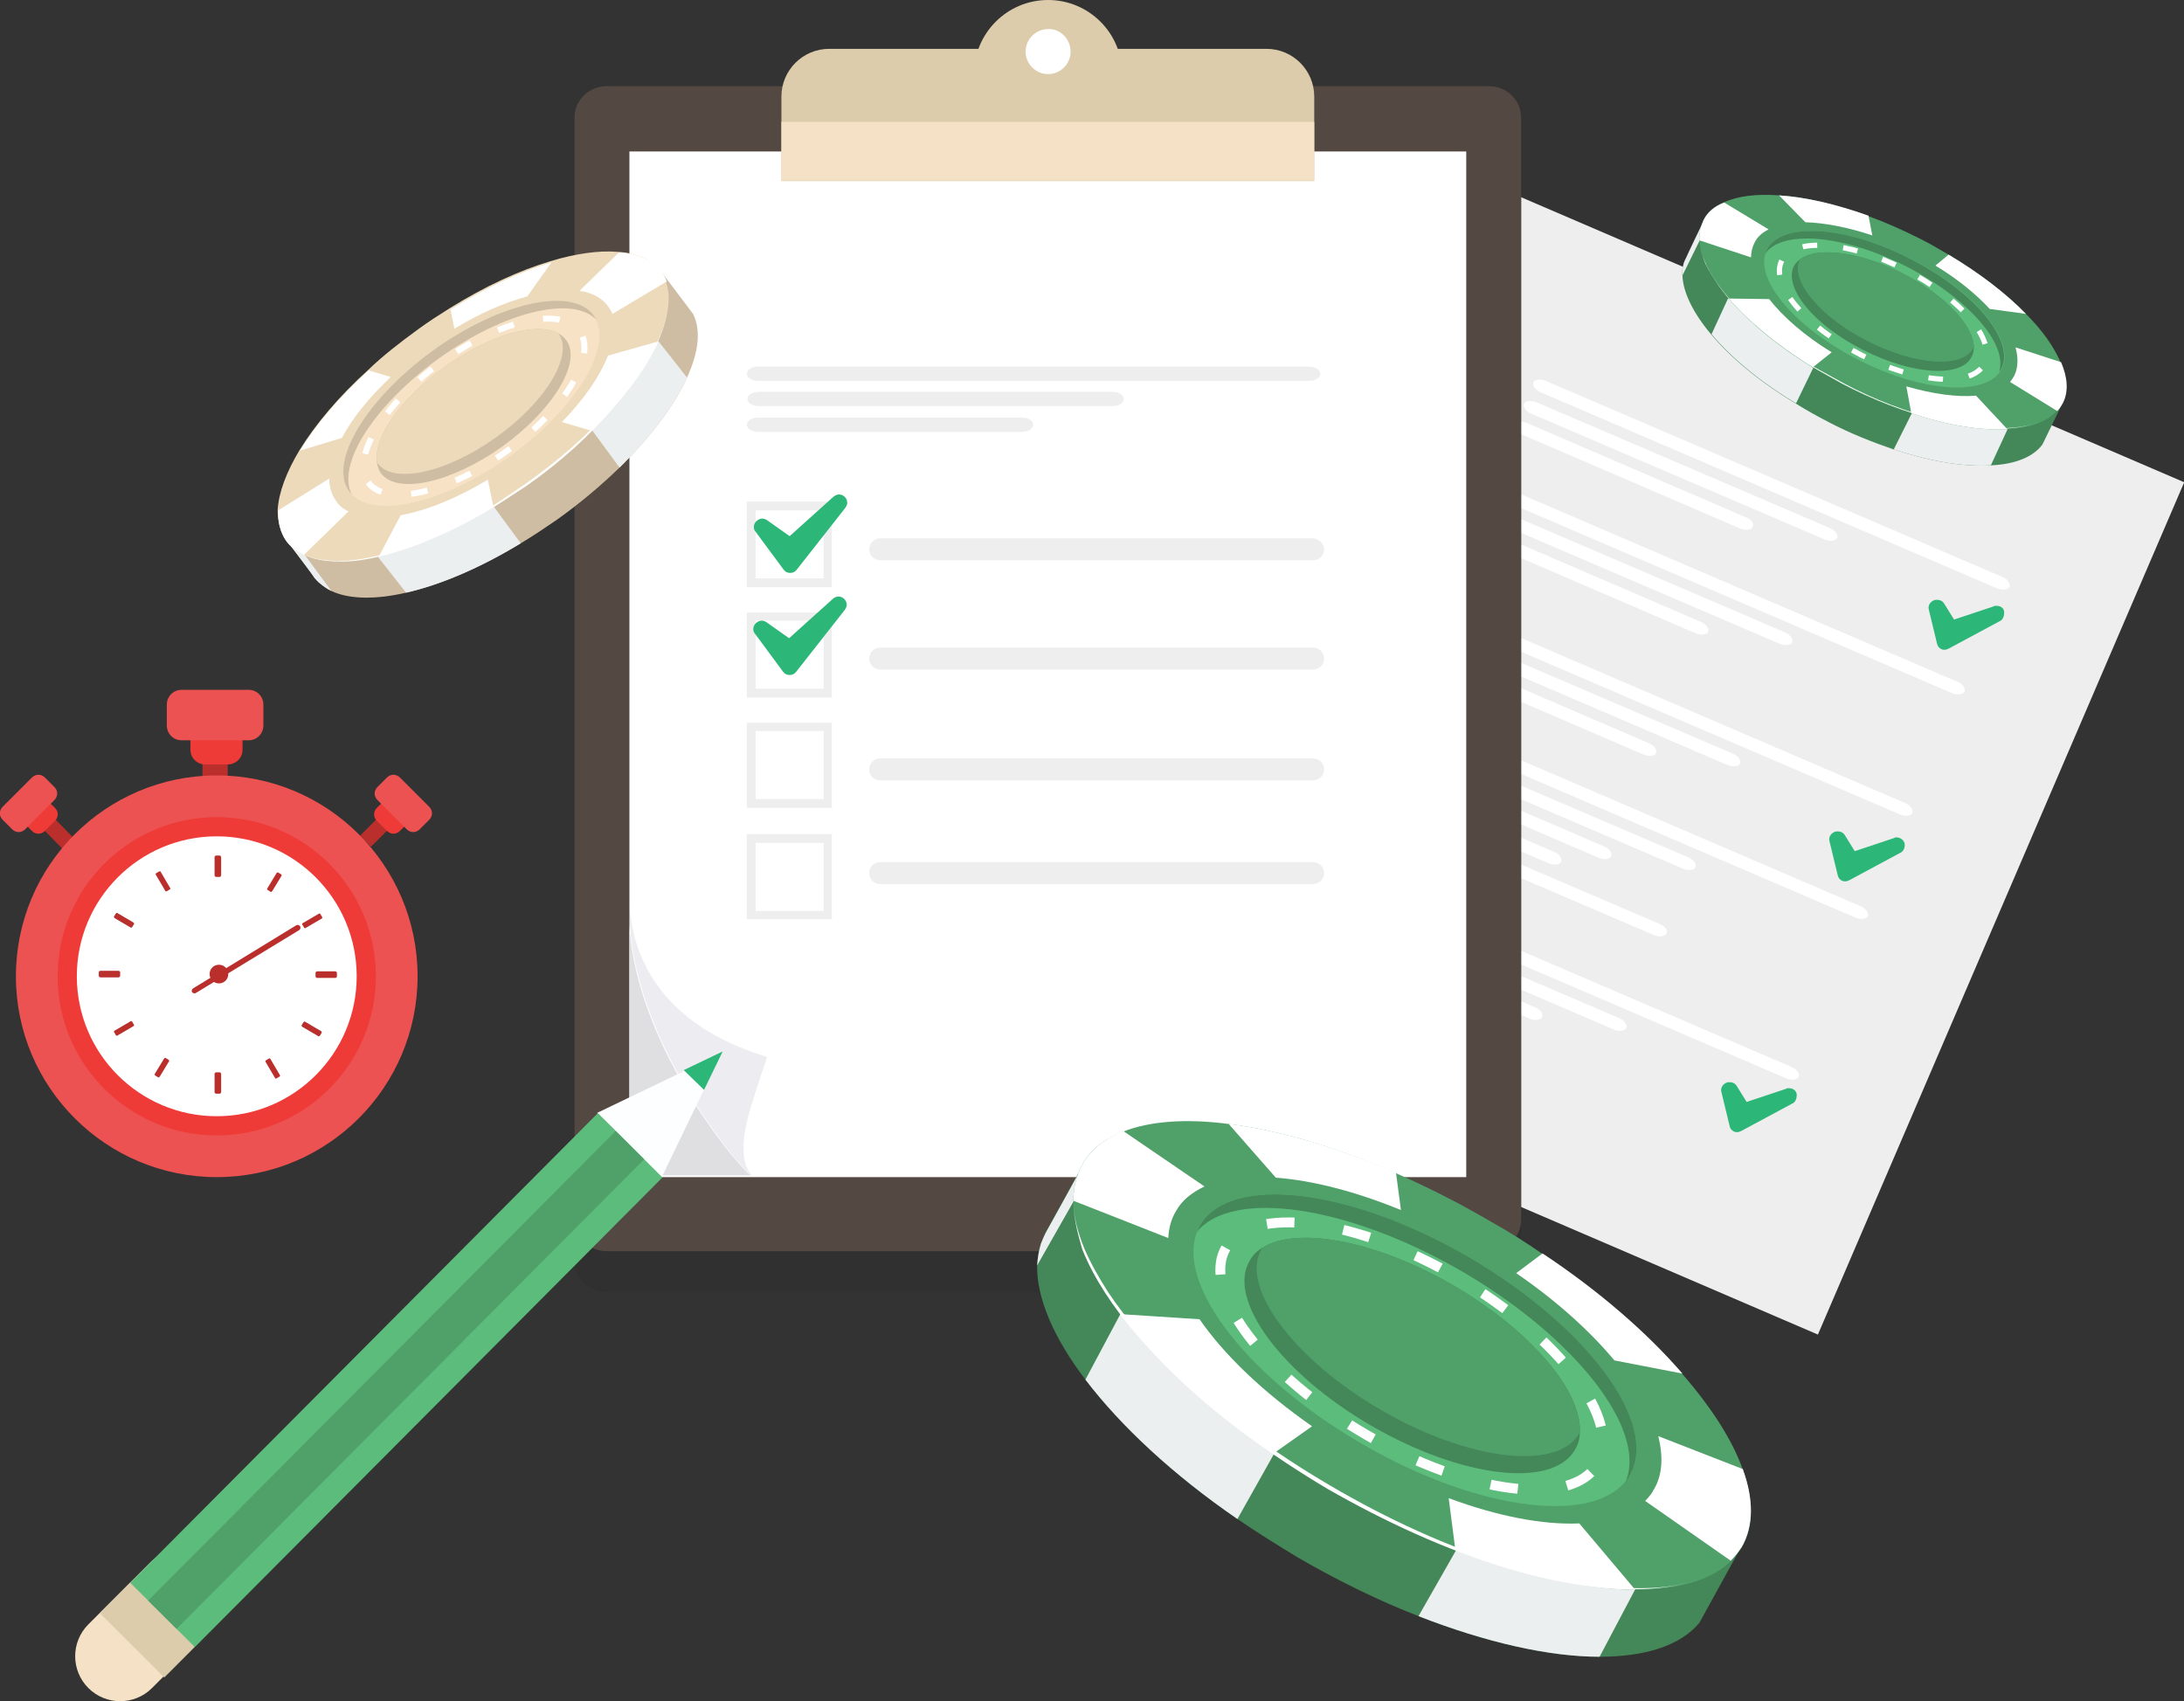 <?xml version="1.0" encoding="utf-8"?>
<!-- Generator: Adobe Illustrator 24.1.1, SVG Export Plug-In . SVG Version: 6.00 Build 0)  -->
<svg version="1.1" id="Layer_1" xmlns="http://www.w3.org/2000/svg" xmlns:xlink="http://www.w3.org/1999/xlink" x="0px" y="0px"
	 viewBox="0 0 398 310" style="enable-background:new 0 0 398 310;" xml:space="preserve">
<rect x="0" y="0" width="398" height="310" fill="#333333" stroke="none"/>
<style type="text/css">
	.st0{fill:#EEEEEE;}
	.st1{fill:#FFFFFF;}
	.st2{fill:#2CB677;}
	.st3{fill:#BA2E2C;}
	.st4{fill:#EF3B38;}
	.st5{fill:#EC5251;}
	.st6{fill:#B2B3B5;}
	.st7{fill:#303030;}
	.st8{fill:#544842;}
	.st9{fill:#DCCCAC;}
	.st10{fill:#F5E1C5;}
	.st11{fill:#DFDEE1;}
	.st12{fill:#EDECF0;}
	.st13{fill:#FDFEFF;}
	.st14{fill:#5CBC7C;}
	.st15{fill:#50A069;}
	.st16{fill:#448758;}
	.st17{fill:#EBEFF0;}
	.st18{fill:none;stroke:#FFFFFF;stroke-width:1.799;stroke-miterlimit:10;stroke-dasharray:5.037,8.995;}
	.st19{fill:none;stroke:#FFFFFF;stroke-width:0.951;stroke-miterlimit:10;stroke-dasharray:2.662,4.754;}
	.st20{fill:#CEBDA2;}
	.st21{fill:#ECDABB;}
	.st22{fill:#F7E2C6;}
	.st23{fill:none;stroke:#FFFFFF;stroke-width:1.089;stroke-miterlimit:10;stroke-dasharray:3.05,5.447;}
</style>
<g>
	<g>
		<g>
			
				<rect x="216.7" y="69.4" transform="matrix(0.395 -0.919 0.919 0.395 55.178 360.453)" class="st0" width="169" height="137.9"/>
			<g>
				<path class="st1" d="M366.2,106.9c-0.2,0.6-1.3,0.7-2.3,0.3l-83.1-35.7c-1-0.4-1.6-1.3-1.4-1.8c0.3-0.6,1.3-0.7,2.3-0.3
					l83.1,35.7C365.8,105.5,366.4,106.3,366.2,106.9z"/>
			</g>
			<g>
				<path class="st1" d="M334.8,98c-0.3,0.6-1.3,0.7-2.3,0.3l-53.4-22.9c-1-0.4-1.6-1.3-1.4-1.8c0.2-0.6,1.3-0.7,2.3-0.3l53.4,22.9
					C334.4,96.6,335,97.4,334.8,98z"/>
			</g>
			<g>
				<path class="st1" d="M319.4,96c-0.2,0.6-1.3,0.7-2.3,0.3l-39.7-17.1c-1-0.4-1.6-1.3-1.4-1.8c0.2-0.6,1.3-0.7,2.3-0.3l39.7,17.1
					C319.1,94.6,319.7,95.4,319.4,96z"/>
			</g>
			<g>
				<path class="st1" d="M358,126c-0.2,0.6-1.3,0.7-2.3,0.3l-83.1-35.7c-1-0.4-1.6-1.3-1.4-1.8s1.3-0.7,2.3-0.3l83.1,35.7
					C357.6,124.5,358.2,125.4,358,126z"/>
			</g>
			<g>
				<path class="st1" d="M326.6,117c-0.2,0.6-1.3,0.7-2.3,0.3l-53.4-22.9c-1-0.4-1.6-1.3-1.4-1.8c0.2-0.6,1.3-0.7,2.3-0.3l53.4,22.9
					C326.2,115.6,326.8,116.4,326.6,117z"/>
			</g>
			<g>
				<path class="st1" d="M311.3,115.1c-0.2,0.6-1.3,0.7-2.3,0.3l-39.7-17.1c-1-0.4-1.6-1.3-1.4-1.8c0.2-0.6,1.3-0.7,2.3-0.3
					l39.7,17.1C310.9,113.7,311.5,114.5,311.3,115.1z"/>
			</g>
			<g>
				<path class="st1" d="M348.5,148.1c-0.2,0.6-1.3,0.7-2.3,0.3l-83.1-35.7c-1-0.4-1.6-1.3-1.4-1.8c0.2-0.6,1.3-0.7,2.3-0.3
					l83.1,35.7C348.1,146.7,348.7,147.5,348.5,148.1z"/>
			</g>
			<g>
				<path class="st1" d="M317.1,139.1c-0.2,0.6-1.3,0.7-2.3,0.3l-53.4-22.9c-1-0.4-1.6-1.3-1.4-1.8c0.3-0.6,1.3-0.7,2.3-0.3
					l53.4,22.9C316.7,137.7,317.3,138.5,317.1,139.1z"/>
			</g>
			<g>
				<path class="st1" d="M301.8,137.2c-0.2,0.6-1.3,0.7-2.3,0.3l-39.7-17.1c-1-0.4-1.6-1.3-1.4-1.8c0.3-0.6,1.3-0.7,2.3-0.3
					l39.7,17.1C301.4,135.8,302,136.6,301.8,137.2z"/>
			</g>
			<g>
				<path class="st1" d="M327.8,196.2c-0.2,0.6-1.3,0.7-2.3,0.3l-83.1-35.7c-1-0.4-1.6-1.3-1.4-1.8c0.3-0.6,1.3-0.7,2.3-0.3
					l83.1,35.7C327.4,194.8,328,195.6,327.8,196.2z"/>
			</g>
			<g>
				<path class="st1" d="M296.4,187.3c-0.3,0.6-1.3,0.7-2.3,0.3l-53.4-22.9c-1-0.4-1.6-1.3-1.4-1.8c0.2-0.6,1.3-0.7,2.3-0.3
					l53.4,22.9C296,185.9,296.6,186.7,296.4,187.3z"/>
			</g>
			<g>
				<path class="st1" d="M281,185.3c-0.2,0.6-1.3,0.7-2.3,0.3L239,168.5c-1-0.4-1.6-1.3-1.4-1.8c0.2-0.6,1.3-0.7,2.3-0.3l39.7,17.1
					C280.7,183.9,281.3,184.7,281,185.3z"/>
			</g>
			<g>
				<path class="st1" d="M340.4,166.9c-0.3,0.6-1.3,0.7-2.3,0.3L255,131.5c-1-0.4-1.6-1.3-1.4-1.8c0.2-0.6,1.3-0.7,2.3-0.3
					l83.1,35.7C340,165.5,340.6,166.4,340.4,166.9z"/>
			</g>
			<g>
				<path class="st1" d="M309,158c-0.2,0.6-1.3,0.7-2.3,0.3l-53.4-22.9c-1-0.4-1.6-1.3-1.4-1.8c0.2-0.6,1.3-0.7,2.3-0.3l53.4,22.9
					C308.6,156.6,309.2,157.4,309,158z"/>
			</g>
			<g>
				<path class="st1" d="M303.7,170.1c-0.3,0.6-1.3,0.7-2.3,0.3l-53.4-22.9c-1-0.4-1.6-1.3-1.4-1.8s1.3-0.7,2.3-0.3l53.4,22.9
					C303.4,168.7,304,169.6,303.7,170.1z"/>
			</g>
			<g>
				<path class="st1" d="M293.6,156c-0.2,0.6-1.3,0.7-2.3,0.3l-39.7-17.1c-1-0.4-1.6-1.3-1.4-1.8c0.2-0.6,1.3-0.7,2.3-0.3l39.7,17.1
					C293.3,154.6,293.9,155.5,293.6,156z"/>
			</g>
			<g>
				<path class="st1" d="M284.5,157c-0.3,0.6-1.3,0.7-2.3,0.3l-32.3-13.9c-1-0.4-1.6-1.3-1.4-1.8c0.2-0.6,1.3-0.7,2.3-0.3l32.3,13.9
					C284.1,155.5,284.7,156.4,284.5,157z"/>
			</g>
			<g>
				<path class="st2" d="M363.9,110.4C363.9,110.4,363.9,110.4,363.9,110.4c-0.1,0-0.2,0-0.3,0c-0.1,0-0.2,0-0.3,0.1l-7.2,2.4
					l-1.8-2.9c-0.3-0.5-0.8-0.7-1.3-0.7c-0.2,0-0.4,0-0.6,0.1c-0.7,0.3-1.1,1-0.9,1.7l1.5,6.2c0.1,0.5,0.4,0.8,0.8,1
					c0.2,0.1,0.4,0.1,0.6,0.1c0.2,0,0.5-0.1,0.7-0.2l9.3-5c0.5-0.2,0.8-0.8,0.8-1.3C365.4,111,364.7,110.4,363.9,110.4z"/>
				<path class="st2" d="M326.1,198.3C326.1,198.3,326.1,198.3,326.1,198.3c-0.1,0-0.2,0-0.3,0c-0.1,0-0.2,0-0.3,0.1l-7.2,2.4
					l-1.8-2.9c-0.3-0.5-0.8-0.7-1.3-0.7c-0.2,0-0.4,0-0.6,0.1c-0.7,0.3-1.1,1-0.9,1.7l1.5,6.2c0.1,0.5,0.4,0.8,0.8,1
					c0.2,0.1,0.4,0.1,0.6,0.1c0.2,0,0.5-0.1,0.7-0.2l9.3-5c0.5-0.2,0.8-0.8,0.8-1.3C327.6,199,326.9,198.3,326.1,198.3z"/>
				<path class="st2" d="M345.8,152.6C345.7,152.6,345.7,152.6,345.8,152.6c-0.1,0-0.2,0-0.3,0c-0.1,0-0.2,0-0.3,0.1l-7.2,2.4
					l-1.8-2.9c-0.3-0.5-0.8-0.7-1.3-0.7c-0.2,0-0.4,0-0.6,0.1c-0.7,0.3-1.1,1-0.9,1.7l1.5,6.2c0.1,0.5,0.4,0.8,0.8,1
					c0.2,0.1,0.4,0.1,0.6,0.1c0.2,0,0.5-0.1,0.7-0.2l9.3-5c0.5-0.2,0.8-0.8,0.8-1.3C347.2,153.3,346.5,152.7,345.8,152.6z"/>
			</g>
		</g>
		<g>
			<polygon class="st3" points="41.5,143.2 41.5,143.2 36.9,143.2 36.9,143.2 36.9,137.3 36.9,137.3 41.5,137.3 41.5,137.3 			"/>
			<polygon class="st3" points="67.6,154.3 67.6,154.3 65.6,152.3 65.6,152.3 69.5,148.4 69.5,148.4 71.5,150.4 71.5,150.4 			"/>
			<polygon class="st3" points="11.8,155.1 11.8,155.1 13.8,153.1 13.8,153.1 9.2,148.4 9.2,148.4 7.2,150.4 7.2,150.4 			"/>
			<path class="st4" d="M44.2,136.6c0,1.5-1.2,2.7-2.7,2.7h-4.1c-1.5,0-2.7-1.2-2.7-2.7v-1.9c0-1.5,1.2-2.7,2.7-2.7h4.1
				c1.5,0,2.7,1.2,2.7,2.7V136.6z"/>
			<path class="st4" d="M72.9,151.4c-0.7,0.7-1.7,0.7-2.4,0l-1.8-1.8c-0.7-0.7-0.7-1.7,0-2.4l0.8-0.8c0.7-0.7,1.7-0.7,2.4,0l1.8,1.8
				c0.7,0.7,0.7,1.7,0,2.4L72.9,151.4z"/>
			<path class="st4" d="M5.8,151.4c0.7,0.7,1.7,0.7,2.4,0l1.8-1.8c0.7-0.7,0.7-1.7,0-2.4l-0.8-0.8c-0.7-0.7-1.7-0.7-2.4,0L5,148.2
				c-0.7,0.7-0.7,1.7,0,2.4L5.8,151.4z"/>
			<path class="st5" d="M48,132.2c0,1.5-1.2,2.7-2.7,2.7H33.1c-1.5,0-2.7-1.2-2.7-2.7v-3.8c0-1.5,1.2-2.7,2.7-2.7h12.2
				c1.5,0,2.7,1.2,2.7,2.7V132.2z"/>
			<path class="st5" d="M76.5,151.1c-0.7,0.7-1.7,0.7-2.4,0l-5.3-5.3c-0.7-0.7-0.7-1.7,0-2.4l1.7-1.7c0.7-0.7,1.7-0.7,2.4,0l5.3,5.3
				c0.7,0.7,0.7,1.7,0,2.4L76.5,151.1z"/>
			<path class="st5" d="M2.2,151.1c0.7,0.7,1.7,0.7,2.4,0l5.3-5.3c0.7-0.7,0.7-1.7,0-2.4l-1.7-1.7c-0.7-0.7-1.7-0.7-2.4,0l-5.3,5.3
				c-0.7,0.7-0.7,1.7,0,2.4L2.2,151.1z"/>
			
				<ellipse transform="matrix(1 -1.150205e-03 1.150205e-03 1 -0.205 4.558628e-02)" class="st5" cx="39.5" cy="177.9" rx="36.6" ry="36.6"/>
			<ellipse class="st4" cx="39.5" cy="177.9" rx="29" ry="29"/>
			
				<ellipse transform="matrix(1 -1.652500e-03 1.652500e-03 1 -0.294 6.556767e-02)" class="st1" cx="39.5" cy="177.9" rx="25.5" ry="25.5"/>
			<g>
				<path class="st3" d="M40.3,159.5c0,0.1-0.1,0.3-0.3,0.3h-0.6c-0.1,0-0.3-0.1-0.3-0.3v-3.3c0-0.1,0.1-0.3,0.3-0.3H40
					c0.1,0,0.3,0.1,0.3,0.3V159.5z"/>
				<path class="st3" d="M40.3,199c0,0.1-0.1,0.3-0.3,0.3h-0.6c-0.1,0-0.3-0.1-0.3-0.3v-3.3c0-0.1,0.1-0.3,0.3-0.3H40
					c0.1,0,0.3,0.1,0.3,0.3V199z"/>
				<path class="st3" d="M49.6,162.4c-0.1,0.1-0.2,0.2-0.3,0.1l-0.5-0.3c-0.1-0.1-0.2-0.2-0.1-0.3l1.7-2.8c0.1-0.1,0.2-0.2,0.3-0.1
					l0.5,0.3c0.1,0.1,0.2,0.2,0.1,0.3L49.6,162.4z"/>
				<path class="st3" d="M29.1,196.2c-0.1,0.1-0.2,0.2-0.3,0.1l-0.5-0.3c-0.1-0.1-0.2-0.2-0.1-0.3l1.7-2.8c0.1-0.1,0.2-0.2,0.3-0.1
					l0.5,0.3c0.1,0.1,0.2,0.2,0.1,0.3L29.1,196.2z"/>
				<path class="st3" d="M55.7,169.1c-0.1,0.1-0.3,0-0.3-0.1l-0.3-0.5c-0.1-0.1,0-0.3,0.1-0.3l2.9-1.7c0.1-0.1,0.3,0,0.3,0.1
					l0.3,0.5c0.1,0.1,0,0.3-0.1,0.3L55.7,169.1z"/>
				<path class="st3" d="M21.4,188.7c-0.1,0.1-0.3,0-0.3-0.1l-0.3-0.5c-0.1-0.1,0-0.3,0.1-0.3l2.9-1.7c0.1-0.1,0.3,0,0.3,0.1
					l0.3,0.5c0.1,0.1,0,0.3-0.1,0.3L21.4,188.7z"/>
				<path class="st3" d="M57.8,178.2c-0.1,0-0.3-0.1-0.3-0.3l0-0.6c0-0.1,0.1-0.3,0.3-0.3l3.3,0c0.1,0,0.3,0.1,0.3,0.3l0,0.6
					c0,0.1-0.1,0.3-0.3,0.3L57.8,178.2z"/>
				<path class="st3" d="M18.3,178.1c-0.1,0-0.3-0.1-0.3-0.3l0-0.6c0-0.1,0.1-0.3,0.3-0.3l3.3,0c0.1,0,0.3,0.1,0.3,0.3l0,0.6
					c0,0.1-0.1,0.3-0.3,0.3L18.3,178.1z"/>
				<path class="st6" d="M55.1,187.1c-0.1-0.1-0.2-0.2-0.1-0.3l0.3-0.5c0.1-0.1,0.2-0.2,0.3-0.1l2.9,1.7c0.1,0.1,0.2,0.2,0.1,0.3
					l-0.3,0.5c-0.1,0.1-0.2,0.2-0.3,0.1L55.1,187.1z"/>
				<path class="st6" d="M20.9,167.3c-0.1-0.1-0.2-0.2-0.1-0.3l0.3-0.5c0.1-0.1,0.2-0.2,0.3-0.1l2.9,1.7c0.1,0.1,0.2,0.2,0.1,0.3
					l-0.3,0.5c-0.1,0.1-0.2,0.2-0.3,0.1L20.9,167.3z"/>
				<path class="st3" d="M55.1,187.1c-0.1-0.1-0.2-0.2-0.1-0.3l0.3-0.5c0.1-0.1,0.2-0.2,0.3-0.1l2.9,1.7c0.1,0.1,0.2,0.2,0.1,0.3
					l-0.3,0.5c-0.1,0.1-0.2,0.2-0.3,0.1L55.1,187.1z"/>
				<path class="st3" d="M20.9,167.3c-0.1-0.1-0.2-0.2-0.1-0.3l0.3-0.5c0.1-0.1,0.2-0.2,0.3-0.1l2.9,1.7c0.1,0.1,0.2,0.2,0.1,0.3
					l-0.3,0.5c-0.1,0.1-0.2,0.2-0.3,0.1L20.9,167.3z"/>
				<path class="st3" d="M48.4,193.5c-0.1-0.1,0-0.3,0.1-0.3l0.5-0.3c0.1-0.1,0.3,0,0.3,0.1l1.7,2.9c0.1,0.1,0,0.3-0.1,0.3l-0.5,0.3
					c-0.1,0.1-0.3,0-0.3-0.1L48.4,193.5z"/>
				<path class="st3" d="M28.4,159.4c-0.1-0.1,0-0.3,0.1-0.3l0.5-0.3c0.1-0.1,0.3,0,0.3,0.1l1.7,2.9c0.1,0.1,0,0.3-0.1,0.3l-0.5,0.3
					c-0.1,0.1-0.3,0-0.3-0.1L28.4,159.4z"/>
				<path class="st3" d="M41.6,177.5c0,0.9-0.7,1.7-1.7,1.7c-0.9,0-1.7-0.7-1.7-1.7c0-0.9,0.7-1.7,1.7-1.7
					C40.9,175.8,41.6,176.6,41.6,177.5z"/>
				<g>
					<path class="st3" d="M35.4,181c-0.2,0-0.3-0.1-0.4-0.2c-0.1-0.2-0.1-0.5,0.2-0.7L54,168.6c0.2-0.1,0.5-0.1,0.7,0.2
						c0.1,0.2,0.1,0.5-0.2,0.7L35.6,181C35.6,181,35.5,181,35.4,181z"/>
				</g>
			</g>
		</g>
		<g>
			<path class="st7" d="M277.2,229.6c0,3.3-2.6,5.9-5.9,5.9H110.6c-3.3,0-5.9-2.6-5.9-5.9v-208c0-3.3,2.6-5.9,5.9-5.9h160.7
				c3.3,0,5.9,2.6,5.9,5.9V229.6z"/>
			<path class="st8" d="M277.2,222.3c0,3.1-2.6,5.7-5.9,5.7H110.6c-3.3,0-5.9-2.6-5.9-5.7V21.4c0-3.1,2.6-5.7,5.9-5.7h160.7
				c3.3,0,5.9,2.6,5.9,5.7V222.3z"/>
			<rect x="114.7" y="27.6" class="st1" width="152.5" height="186.9"/>
			<g>
				<path class="st9" d="M239.5,17.6c0-4.8-3.9-8.7-8.7-8.7h-79.7c-4.8,0-8.7,3.9-8.7,8.7v15.4h97.1V17.6z"/>
				
					<ellipse transform="matrix(1 -3.124493e-03 3.124493e-03 1 -4.136070e-02 0.597)" class="st9" cx="191" cy="13.5" rx="13.5" ry="13.5"/>
				<path class="st1" d="M195.1,9.4c0,2.3-1.9,4.1-4.1,4.1c-2.3,0-4.1-1.9-4.1-4.1c0-2.3,1.9-4.1,4.1-4.1
					C193.2,5.2,195.1,7.1,195.1,9.4z"/>
				<rect x="142.4" y="22.2" class="st10" width="97.1" height="10.7"/>
			</g>
			<g>
				<path class="st0" d="M240.6,68.1c0,0.7-0.9,1.3-2,1.3H138.1c-1.1,0-2-0.6-2-1.3c0-0.7,0.9-1.3,2-1.3h100.4
					C239.7,66.8,240.6,67.4,240.6,68.1z"/>
			</g>
			<g>
				<path class="st0" d="M204.8,72.7c0,0.7-0.9,1.3-2,1.3h-64.6c-1.1,0-2-0.6-2-1.3c0-0.7,0.9-1.3,2-1.3h64.6
					C203.9,71.4,204.8,72,204.8,72.7z"/>
			</g>
			<g>
				<path class="st0" d="M188.3,77.4c0,0.7-0.9,1.3-2,1.3h-48.2c-1.1,0-2-0.6-2-1.3c0-0.7,0.9-1.3,2-1.3h48.2
					C187.4,76.1,188.3,76.7,188.3,77.4z"/>
			</g>
			<g>
				<path class="st0" d="M241.3,100.1c0,1.1-0.9,2-2,2h-78.9c-1.1,0-2-0.9-2-2s0.9-2,2-2h78.9C240.4,98.2,241.3,99.1,241.3,100.1z"
					/>
			</g>
			<g>
				<path class="st0" d="M241.3,120c0,1.1-0.9,2-2,2h-78.9c-1.1,0-2-0.9-2-2s0.9-2,2-2h78.9C240.4,118,241.3,118.9,241.3,120z"/>
			</g>
			<g>
				<path class="st0" d="M241.3,140.2c0,1.1-0.9,2-2,2h-78.9c-1.1,0-2-0.9-2-2s0.9-2,2-2h78.9C240.4,138.2,241.3,139.1,241.3,140.2z
					"/>
			</g>
			<g>
				<path class="st0" d="M241.3,159.1c0,1.1-0.9,2-2,2h-78.9c-1.1,0-2-0.9-2-2c0-1.1,0.9-2,2-2h78.9
					C240.4,157.1,241.3,158,241.3,159.1z"/>
			</g>
			<path class="st0" d="M150.1,93v12.4h-12.4V93H150.1 M151.6,91.4h-15.5V107h15.5V91.4L151.6,91.4z"/>
			<path class="st0" d="M150.1,113.1v12.4h-12.4v-12.4H150.1 M151.6,111.6h-15.5v15.5h15.5V111.6L151.6,111.6z"/>
			<path class="st0" d="M150.1,133.2v12.4h-12.4v-12.4H150.1 M151.6,131.7h-15.5v15.5h15.5V131.7L151.6,131.7z"/>
			<path class="st0" d="M150.1,153.6v12.4h-12.4v-12.4H150.1 M151.6,152h-15.5v15.5h15.5V152L151.6,152z"/>
			<g>
				<path class="st2" d="M142.8,103.8c0.3,0.4,0.7,0.6,1.2,0.6c0,0,0,0,0,0c0.5,0,0.9-0.2,1.2-0.6l8.8-11.2c0.2-0.3,0.4-0.6,0.4-1
					c0-0.8-0.7-1.5-1.5-1.5h0c0,0,0,0,0,0c0,0,0,0,0,0c-0.4,0-0.7,0.2-1,0.4l-8,7.2l-4.1-2.9c-0.3-0.2-0.6-0.3-0.9-0.3
					c-0.4,0-0.8,0.2-1.1,0.5c-0.5,0.5-0.6,1.4-0.1,1.9L142.8,103.8z"/>
				<path class="st2" d="M152.8,108.7L152.8,108.7C152.8,108.7,152.8,108.7,152.8,108.7C152.8,108.7,152.8,108.7,152.8,108.7
					c-0.4,0-0.8,0.2-1,0.4l-8,7.2l-4.1-2.9c-0.3-0.2-0.6-0.3-0.9-0.3c-0.4,0-0.8,0.2-1.1,0.5c-0.5,0.5-0.6,1.4-0.1,1.9l5.1,6.9
					c0.3,0.4,0.7,0.6,1.2,0.6c0,0,0,0,0,0c0.5,0,0.9-0.2,1.2-0.6l8.8-11.2c0.2-0.3,0.4-0.6,0.4-1
					C154.3,109.4,153.6,108.7,152.8,108.7z"/>
			</g>
			<path class="st11" d="M114.7,168.6v45.6h22.2C135.9,214.2,116,191.5,114.7,168.6z"/>
			<path class="st12" d="M139.8,192.6c-6.6-2-11.4-4.7-15-7.7c-8.5-7.1-9.8-15.8-10-19.5v3c1.3,22.9,21.2,45.8,22.2,45.8
				c-1-1.2-1.5-2.8-1.5-4.6C135.3,205.4,137.5,199.6,139.8,192.6z"/>
		</g>
		<g>
			<path class="st10" d="M27.7,307.6c-3.2,3.2-8.4,3.2-11.6,0l0,0c-3.2-3.2-3.2-8.4,0-11.6l11.4-11.4c3.2-3.2,8.4-3.2,11.6,0l0,0
				c3.2,3.2,3.2,8.4,0,11.6L27.7,307.6z"/>
			
				<rect x="22.8" y="288.6" transform="matrix(0.707 -0.708 0.708 0.707 -202.264 106.041)" class="st9" width="7.9" height="16.6"/>
			<polygon class="st13" points="108.8,202.8 120.6,214.5 131.5,191.9 			"/>
			<polygon class="st2" points="131.7,191.6 124.6,195 128.3,198.6 			"/>
			
				<rect x="11.7" y="243.1" transform="matrix(0.706 -0.709 0.709 0.706 -156.883 125.084)" class="st14" width="120.7" height="16.6"/>
			
				<rect x="11.7" y="247.7" transform="matrix(0.706 -0.709 0.709 0.706 -156.884 125.086)" class="st15" width="120.7" height="7.3"/>
			<path class="st12" d="M135.2,211C135.2,211,135.2,211,135.2,211"/>
		</g>
	</g>
	<g>
		<g>
			<g>
				<path class="st16" d="M189.7,226.6c-0.4,1.3-0.6,2.6-0.7,4c-0.1,5.9,3,13.2,8.8,20.8c6.4,8.4,15.9,17.3,27.7,25.4
					c3.5,2.4,7.2,4.7,11,7c7.4,4.3,14.8,7.9,22,10.7c12.3,4.8,23.8,7.4,33,7.4c8.3,0,14.7-2,18.2-6.2l7.7-14l-0.7-0.5
					c-4.1,3.6-10.9,5.1-19.3,4.6c-9.8-0.5-21.9-3.6-34.6-9.1c-5.8-2.5-11.8-5.5-17.8-9c-3.2-1.8-6.2-3.7-9.1-5.7
					c-11.2-7.5-20.5-15.8-27.2-23.7c-5.3-6.4-8.9-12.6-10.4-18c-0.6-2.2-0.9-4.3-0.7-6.3l-1.1-0.2c0,0-5.5,10-5.8,10.5
					C190.3,225.1,190,225.9,189.7,226.6z"/>
				<path class="st17" d="M189.7,226.6c-0.4,1.3-0.6,2.6-0.7,4l6.6-11.6l2.7,1.4c-0.6-2.2-0.9-4.3-0.7-6.3l-1.1-0.2
					c0,0-5.5,10-5.8,10.5C190.3,225.1,190,225.9,189.7,226.6z"/>
				<path class="st17" d="M204.2,239.4l-6.4,12c6.4,8.4,15.9,17.3,27.7,25.4l6.8-12.1l3.6-2.5c-11.2-7.5-18.7-13.6-25.3-21.5
					L204.2,239.4z"/>
				<path class="st17" d="M265.4,282.4l-6.9,12.1c12.3,4.8,23.8,7.4,33,7.4l6.5-12.3l-6-4.1c-9.8-0.5-13-1.8-25.8-7.2L265.4,282.4z"
					/>
				<path class="st15" d="M197.3,212.1c-1.1,2-1.7,4.2-1.7,6.7c0,6,3.3,13.2,9.1,20.7c6.4,8.4,15.9,17.2,27.6,25.2
					c3.4,2.3,7,4.6,10.8,6.8c7.5,4.3,15,7.9,22.1,10.8c12.2,4.8,23.7,7.3,32.8,7.4c7.7,0,13.8-1.7,17.4-5.2c0.8-0.8,1.4-1.6,2-2.5
					c2.2-3.8,2.2-8.7,0.2-14.2c-1.9-5.4-5.7-11.3-11-17.4l0,0c-6.4-7.4-15.1-15-25.5-21.9c-3-2.1-6.2-4.1-9.6-6
					c-5.8-3.4-11.6-6.3-17.3-8.8c-11-4.8-21.4-7.8-30.4-8.9c-7.7-1-14.3-0.5-19.1,1.4C201.4,207.5,198.8,209.4,197.3,212.1z"/>
				<path class="st14" d="M218.7,223.3c-5.4,9.4,7.7,27.1,29.3,39.7c21.6,12.6,43.6,15.2,49,5.8c5.4-9.4-7.7-27.1-29.3-39.7
					C246.1,216.5,224.1,213.9,218.7,223.3z"/>
				<path class="st1" d="M301.4,271.4c-0.4,0.8-1,1.5-1.6,2.1l15.6,10.9c0.8-0.8,1.4-1.6,2-2.5c2.2-3.8,2.2-8.7,0.2-14.2l-15.4-6
					C303.1,265.4,303,268.7,301.4,271.4z"/>
				<path class="st1" d="M264,273l1.2,9.3c12.2,4.8,23.7,7.3,32.8,7.4l-10.2-12.1C281.2,277.9,272.9,276.3,264,273z"/>
				<path class="st1" d="M204.7,239.5c6.4,8.4,15.9,17.2,27.6,25.2l6.8-4.8c-8.9-6.2-16-13-20.5-19.5L204.7,239.5z"/>
				<path class="st1" d="M197.3,212.1c-1.1,2-1.7,4.2-1.7,6.7l17.3,6.8c0.1-1.8,0.5-3.4,1.4-4.9c1.1-2,2.9-3.4,5.2-4.5l-14.8-10.1
					C201.4,207.5,198.8,209.4,197.3,212.1z"/>
				<path class="st1" d="M223.9,204.8l8.6,9.8c6.7,0.5,14.5,2.5,22.8,5.9l-0.9-6.8C243.3,208.9,232.8,205.9,223.9,204.8z"/>
				<path class="st1" d="M276.3,232c7.3,5,13.4,10.5,17.9,15.9l12.4,2.4c-6.4-7.4-15.1-15-25.5-21.9L276.3,232z"/>
				<path class="st18" d="M223.4,227.4c-4.6,7.9,6.8,23.1,25.5,34c18.7,10.9,37.6,13.3,42.2,5.4c4.6-7.9-6.8-23.1-25.5-34
					C246.9,221.9,228,219.5,223.4,227.4z"/>
				<path class="st16" d="M218.7,223.3c-0.2,0.4-0.4,0.8-0.6,1.2c6.4-7.9,27.4-4.9,48.2,7.1c20.8,12.1,33.8,28.8,30,38.3
					c0.3-0.3,0.5-0.7,0.7-1.1c5.4-9.4-7.7-27.1-29.3-39.7C246.1,216.5,224.1,213.9,218.7,223.3z"/>
				<path class="st16" d="M249.9,259.8c16.4,9.5,33,11.5,37.1,4.4c0.6-1,0.9-2,0.9-3.2l0,0c0.4-7.5-9-18.6-23.1-26.8
					c-14.2-8.2-28.5-10.8-34.8-6.8c-1,0.6-1.8,1.4-2.3,2.4C223.6,236.8,233.5,250.3,249.9,259.8z"/>
				<path class="st15" d="M251.6,256.9c16,9.3,32.2,11.2,36.2,4.3c0-0.1,0.1-0.1,0.1-0.2l0,0c0.4-7.5-9-18.6-23.1-26.8
					c-14.2-8.2-28.5-10.8-34.8-6.8c0,0.1-0.1,0.1-0.1,0.2C225.9,234.4,235.6,247.6,251.6,256.9z"/>
			</g>
			<g>
				<path class="st1" d="M195.6,218.8c0,3,0.9,6,2,8.7c1.2,2.8,2.7,5.4,4.3,7.9c3.3,5,7.4,9.5,11.7,13.7
					c8.6,8.4,18.4,15.5,28.8,21.6c10.4,6.1,21.4,11.2,32.9,14.7c5.8,1.8,11.6,3.1,17.6,3.7c3,0.3,6,0.4,9,0.2c3-0.2,6-0.8,8.8-2
					c-2.8,1.2-5.8,1.8-8.8,2.1c-3,0.3-6,0.2-9.1,0c-6-0.5-12-1.8-17.8-3.5c-11.6-3.5-22.6-8.6-33.1-14.6c-5.2-3.1-10.2-6.4-15.1-10
					c-4.8-3.6-9.5-7.5-13.8-11.8c-4.3-4.3-8.3-8.8-11.6-13.9c-1.6-2.5-3.1-5.2-4.2-8C196.4,224.8,195.6,221.8,195.6,218.8z"/>
			</g>
		</g>
		<g>
			<g>
				<path class="st16" d="M306.8,48.1c-0.2,0.7-0.3,1.4-0.2,2.1c0.1,3.1,2,6.9,5.2,10.7c3.6,4.3,8.9,8.7,15.4,12.6
					c1.9,1.2,3.9,2.3,6,3.4c4,2.1,8.1,3.7,11.9,5c6.7,2.2,12.8,3.2,17.7,2.9c4.4-0.2,7.7-1.5,9.4-3.8l3.7-7.6l-0.4-0.2
					c-2.1,2-5.6,3-10.1,3c-5.2,0-11.6-1.3-18.5-3.8c-3.1-1.1-6.4-2.6-9.6-4.2c-1.7-0.9-3.4-1.8-5-2.7c-6.1-3.6-11.3-7.7-15-11.7
					c-3-3.2-5.1-6.4-6-9.2c-0.4-1.2-0.6-2.3-0.6-3.3l-0.6-0.1c0,0-2.6,5.4-2.7,5.7C307.1,47.3,306.9,47.7,306.8,48.1z"/>
				<path class="st17" d="M306.8,48.1c-0.2,0.7-0.3,1.4-0.2,2.1l3.1-6.3l1.5,0.7c-0.4-1.2-0.6-2.3-0.6-3.3l-0.6-0.1
					c0,0-2.6,5.4-2.7,5.7C307.1,47.3,306.9,47.7,306.8,48.1z"/>
				<path class="st17" d="M314.9,54.4l-3,6.5c3.6,4.3,8.9,8.7,15.4,12.6l3.2-6.6l1.8-1.4c-6.1-3.6-10.3-6.6-14-10.6L314.9,54.4z"/>
				<path class="st17" d="M348.4,75.3l-3.3,6.6c6.7,2.2,12.8,3.2,17.7,2.9l3.1-6.7l-3.3-2c-5.2,0-6.9-0.5-13.8-3.1L348.4,75.3z"/>
				<path class="st15" d="M310.4,40.2c-0.5,1.1-0.8,2.3-0.7,3.6c0.2,3.1,2.1,6.9,5.4,10.7c3.6,4.2,8.9,8.6,15.3,12.5
					c1.9,1.1,3.8,2.2,5.9,3.3c4.1,2.1,8.1,3.8,12,5c6.6,2.2,12.7,3.2,17.5,2.9c4.1-0.2,7.2-1.3,9-3.3c0.4-0.4,0.7-0.9,1-1.4
					c1.1-2.1,0.9-4.7-0.3-7.5c-1.2-2.8-3.3-5.8-6.3-8.8l0,0c-3.6-3.7-8.4-7.4-14.1-10.8c-1.7-1-3.4-2-5.2-2.9
					c-3.2-1.6-6.3-3-9.4-4.1c-5.9-2.2-11.5-3.5-16.3-3.8c-4.1-0.3-7.5,0.1-10.1,1.3C312.4,37.6,311.1,38.7,310.4,40.2z"/>
				<path class="st14" d="M322,45.5c-2.6,5.1,4.9,14.1,16.7,20.1c11.8,6,23.5,6.7,26.1,1.6c2.6-5.1-4.9-14.1-16.7-20.1
					C336.3,41.1,324.6,40.4,322,45.5z"/>
				<path class="st1" d="M367.1,68.4c-0.2,0.4-0.5,0.8-0.8,1.2l8.6,5.3c0.4-0.4,0.7-0.9,1-1.4c1.1-2.1,0.9-4.7-0.3-7.5l-8.3-2.7
					C367.8,65.2,367.8,66.9,367.1,68.4z"/>
				<path class="st1" d="M347.4,70.4l0.9,4.9c6.6,2.2,12.7,3.2,17.5,2.9l-5.7-6.1C356.6,72.4,352.2,71.8,347.4,70.4z"/>
				<path class="st1" d="M315.1,54.4c3.6,4.2,8.9,8.6,15.3,12.5l3.4-2.7c-4.9-3-8.8-6.4-11.4-9.7L315.1,54.4z"/>
				<path class="st1" d="M310.4,40.2c-0.5,1.1-0.8,2.3-0.7,3.6l9.4,3.1c0-0.9,0.2-1.8,0.6-2.6c0.5-1.1,1.4-1.9,2.6-2.5l-8.1-4.9
					C312.4,37.6,311.1,38.7,310.4,40.2z"/>
				<path class="st1" d="M324.2,35.6l4.8,4.9c3.5,0.1,7.7,0.9,12.2,2.4l-0.7-3.6C334.6,37.2,329,35.9,324.2,35.6z"/>
				<path class="st1" d="M352.7,48.4c4,2.4,7.4,5.2,9.9,7.9l6.6,0.9c-3.6-3.7-8.4-7.4-14.1-10.8L352.7,48.4z"/>
				<path class="st19" d="M324.7,47.5c-2.2,4.3,4.3,12,14.5,17.2c10.2,5.2,20.2,5.9,22.4,1.6c2.2-4.3-4.3-12-14.5-17.2
					C336.9,43.9,326.8,43.2,324.7,47.5z"/>
				<path class="st16" d="M322,45.5c-0.1,0.2-0.2,0.4-0.3,0.7c3.1-4.4,14.3-3.4,25.6,2.3c11.3,5.8,18.7,14.2,17,19.3
					c0.1-0.2,0.3-0.4,0.4-0.6c2.6-5.1-4.9-14.1-16.7-20.1C336.3,41.1,324.6,40.4,322,45.5z"/>
				<path class="st16" d="M339.6,63.8c8.9,4.5,17.8,5.1,19.7,1.2c0.3-0.5,0.4-1.1,0.4-1.7l0,0c0-3.9-5.3-9.6-13-13.5
					c-7.7-3.9-15.4-4.9-18.6-2.6c-0.5,0.4-0.9,0.8-1.2,1.3C325,52.5,330.6,59.3,339.6,63.8z"/>
				<path class="st15" d="M340.4,62.2c8.7,4.4,17.3,5,19.2,1.2c0,0,0-0.1,0.1-0.1l0,0c0-3.9-5.3-9.6-13-13.5
					c-7.7-3.9-15.4-4.9-18.6-2.6c0,0,0,0.1-0.1,0.1C326.1,51.1,331.7,57.8,340.4,62.2z"/>
			</g>
			<g>
				<path class="st1" d="M309.7,43.8c0.1,1.6,0.6,3.1,1.3,4.6c0.7,1.4,1.6,2.8,2.5,4c1.9,2.5,4.2,4.8,6.5,6.9c2.4,2.1,5,4,7.6,5.7
					c2.6,1.8,5.5,3.2,8.3,4.8c5.6,3,11.6,5.3,17.8,6.8c3.1,0.7,6.2,1.3,9.4,1.4c3.2,0.1,6.4-0.1,9.3-1.5c-2.9,1.4-6.2,1.7-9.3,1.6
					c-3.2-0.1-6.4-0.6-9.5-1.4c-6.2-1.5-12.2-3.8-17.9-6.8c-2.8-1.6-5.6-3-8.3-4.9c-2.7-1.8-5.2-3.7-7.6-5.8c-2.4-2.1-4.6-4.4-6.5-7
					c-0.9-1.3-1.8-2.7-2.5-4.1C310.3,46.9,309.8,45.4,309.7,43.8z"/>
			</g>
		</g>
		<g>
			<g>
				<path class="st20" d="M58.3,106.3c0.6,0.5,1.3,1,2.1,1.4c3.2,1.5,8,1.6,13.6,0.3c6.2-1.4,13.5-4.5,20.9-9
					c2.2-1.3,4.4-2.8,6.6-4.3c4.2-3,8-6.2,11.4-9.5c5.7-5.6,10-11.3,12.3-16.4c2.1-4.6,2.6-8.6,1.1-11.6l-5.8-7.7l-0.4,0.3
					c1,3.1,0.1,7.3-2.3,11.8c-2.7,5.3-7.4,11.2-13.6,16.9c-2.8,2.6-6,5.2-9.4,7.6c-1.8,1.3-3.6,2.5-5.4,3.6
					c-6.9,4.3-13.8,7.4-19.9,9.1c-4.8,1.3-9.1,1.8-12.5,1.2c-1.4-0.2-2.6-0.6-3.6-1.2L53,99.5c0,0,4.2,5.5,4.3,5.8
					C57.6,105.6,57.9,106,58.3,106.3z"/>
				<path class="st17" d="M58.3,106.3c0.6,0.5,1.3,1,2.1,1.4l-4.8-6.5L57,100c-1.4-0.2-2.6-0.6-3.6-1.2L53,99.5c0,0,4.2,5.5,4.3,5.8
					C57.6,105.6,57.9,106,58.3,106.3z"/>
				<path class="st17" d="M68.9,101.5L74,108c6.2-1.4,13.5-4.5,20.9-9l-5-6.8l-0.5-2.6c-6.9,4.3-12.2,6.9-18.2,8.6L68.9,101.5z"/>
				<path class="st17" d="M107.9,78.4l5,6.8c5.7-5.6,10-11.3,12.3-16.4l-5.2-6.6l-3.8,2.3c-2.7,5.3-4.2,6.8-10.4,12.4L107.9,78.4z"
					/>
				<path class="st21" d="M52.1,98.5c0.8,1.1,1.9,2,3.3,2.6c3.3,1.5,8.1,1.5,13.7,0.1c6.2-1.5,13.4-4.5,20.8-9
					c2.1-1.3,4.3-2.7,6.4-4.2c4.3-3,8.1-6.3,11.4-9.6c5.7-5.6,9.9-11.2,12.2-16.3c1.9-4.2,2.5-8,1.4-10.9c-0.2-0.6-0.5-1.2-0.9-1.7
					c-1.6-2.2-4.3-3.4-7.8-3.6c-3.4-0.3-7.7,0.3-12.3,1.7l0,0c-5.7,1.7-12,4.6-18.4,8.6c-1.9,1.2-3.8,2.4-5.7,3.8
					c-3.3,2.4-6.4,4.8-9.1,7.4c-5.4,4.9-9.6,9.9-12.5,14.6c-2.4,4-3.8,7.7-4,10.9C50.6,95.1,51.1,97,52.1,98.5z"/>
				<path class="st22" d="M63.6,89.5c3.8,5.3,16.9,2.5,29.2-6.3c12.3-8.8,19.2-20.3,15.4-25.6c-3.8-5.3-16.9-2.5-29.2,6.3
					C66.7,72.7,59.8,84.2,63.6,89.5z"/>
				<path class="st1" d="M110.8,55.8c0.3,0.4,0.6,0.9,0.8,1.4l9.9-5.9c-0.2-0.6-0.5-1.2-0.9-1.7c-1.6-2.2-4.3-3.4-7.8-3.6l-7.2,7
					C107.9,53.3,109.7,54.3,110.8,55.8z"/>
				<path class="st1" d="M102.4,76.9l5.4,1.6c5.7-5.6,9.9-11.2,12.2-16.3l-9.2,2.6C109.3,68.6,106.4,72.8,102.4,76.9z"/>
				<path class="st1" d="M69.1,101.3c6.2-1.5,13.4-4.5,20.8-9l-1-4.9c-5.6,3.4-11.1,5.6-15.9,6.5L69.1,101.3z"/>
				<path class="st1" d="M52.1,98.5c0.8,1.1,1.9,2,3.3,2.6l8.1-7.9c-1-0.5-1.8-1.1-2.3-2c-0.8-1.1-1.2-2.5-1.2-4L50.7,93
					C50.6,95.1,51.1,97,52.1,98.5z"/>
				<path class="st1" d="M54.7,82.1l7.6-2.3c1.9-3.6,5-7.4,8.9-11.1l-4-1.2C61.8,72.3,57.6,77.4,54.7,82.1z"/>
				<path class="st1" d="M82.8,59.9c4.6-2.8,9.2-4.8,13.3-5.9l4.4-6.2c-5.7,1.7-12,4.6-18.4,8.6L82.8,59.9z"/>
				<path class="st23" d="M67.1,87.9c3.2,4.5,14.5,2,25.1-5.6c10.7-7.6,16.7-17.5,13.4-22c-3.2-4.5-14.5-2-25.1,5.6
					C69.9,73.6,63.9,83.4,67.1,87.9z"/>
				<path class="st20" d="M63.6,89.5c0.2,0.2,0.3,0.4,0.5,0.6c-2.8-5.5,4.1-16.3,15.9-24.8c11.8-8.5,24.3-11.5,28.6-7.1
					c-0.1-0.2-0.3-0.5-0.4-0.7c-3.8-5.3-16.9-2.5-29.2,6.3C66.7,72.7,59.8,84.2,63.6,89.5z"/>
				<path class="st20" d="M91.5,81.4c9.3-6.7,14.6-15.4,11.7-19.4c-0.4-0.5-0.9-1-1.5-1.3l0,0c-4-2.1-12.5,0.3-20.6,6.1
					C73,72.5,68,79.8,68.7,84.3c0.1,0.7,0.3,1.3,0.7,1.9C72.3,90.2,82.2,88,91.5,81.4z"/>
				<path class="st21" d="M90.4,79.7c9.1-6.5,14.2-15,11.4-18.9c0,0-0.1-0.1-0.1-0.1l0,0c-4-2.1-12.5,0.3-20.6,6.1
					C73,72.5,68,79.8,68.7,84.3c0,0,0.1,0.1,0.1,0.1C71.6,88.3,81.3,86.2,90.4,79.7z"/>
			</g>
			<g>
				<path class="st1" d="M55.4,101.1c1.7,0.7,3.5,1,5.3,1.1c1.8,0.1,3.6-0.1,5.4-0.4c3.6-0.6,7.1-1.7,10.5-3
					c3.4-1.3,6.7-2.9,9.9-4.7c3.2-1.7,6.2-3.9,9.2-5.9c6-4.2,11.5-9,16.3-14.5c2.4-2.7,4.6-5.7,6.4-8.8c1.8-3.1,3.3-6.6,3.4-10.3
					c-0.1,3.7-1.5,7.2-3.3,10.4c-1.8,3.2-4,6.1-6.4,8.9C107.5,79.4,102,84.3,96,88.5c-3.1,2-6.1,4.1-9.3,5.8
					c-3.2,1.8-6.5,3.3-9.9,4.7c-3.4,1.3-6.9,2.4-10.6,3c-1.8,0.3-3.6,0.4-5.5,0.3C58.9,102.2,57.1,101.9,55.4,101.1z"/>
			</g>
		</g>
	</g>
</g>
</svg>
